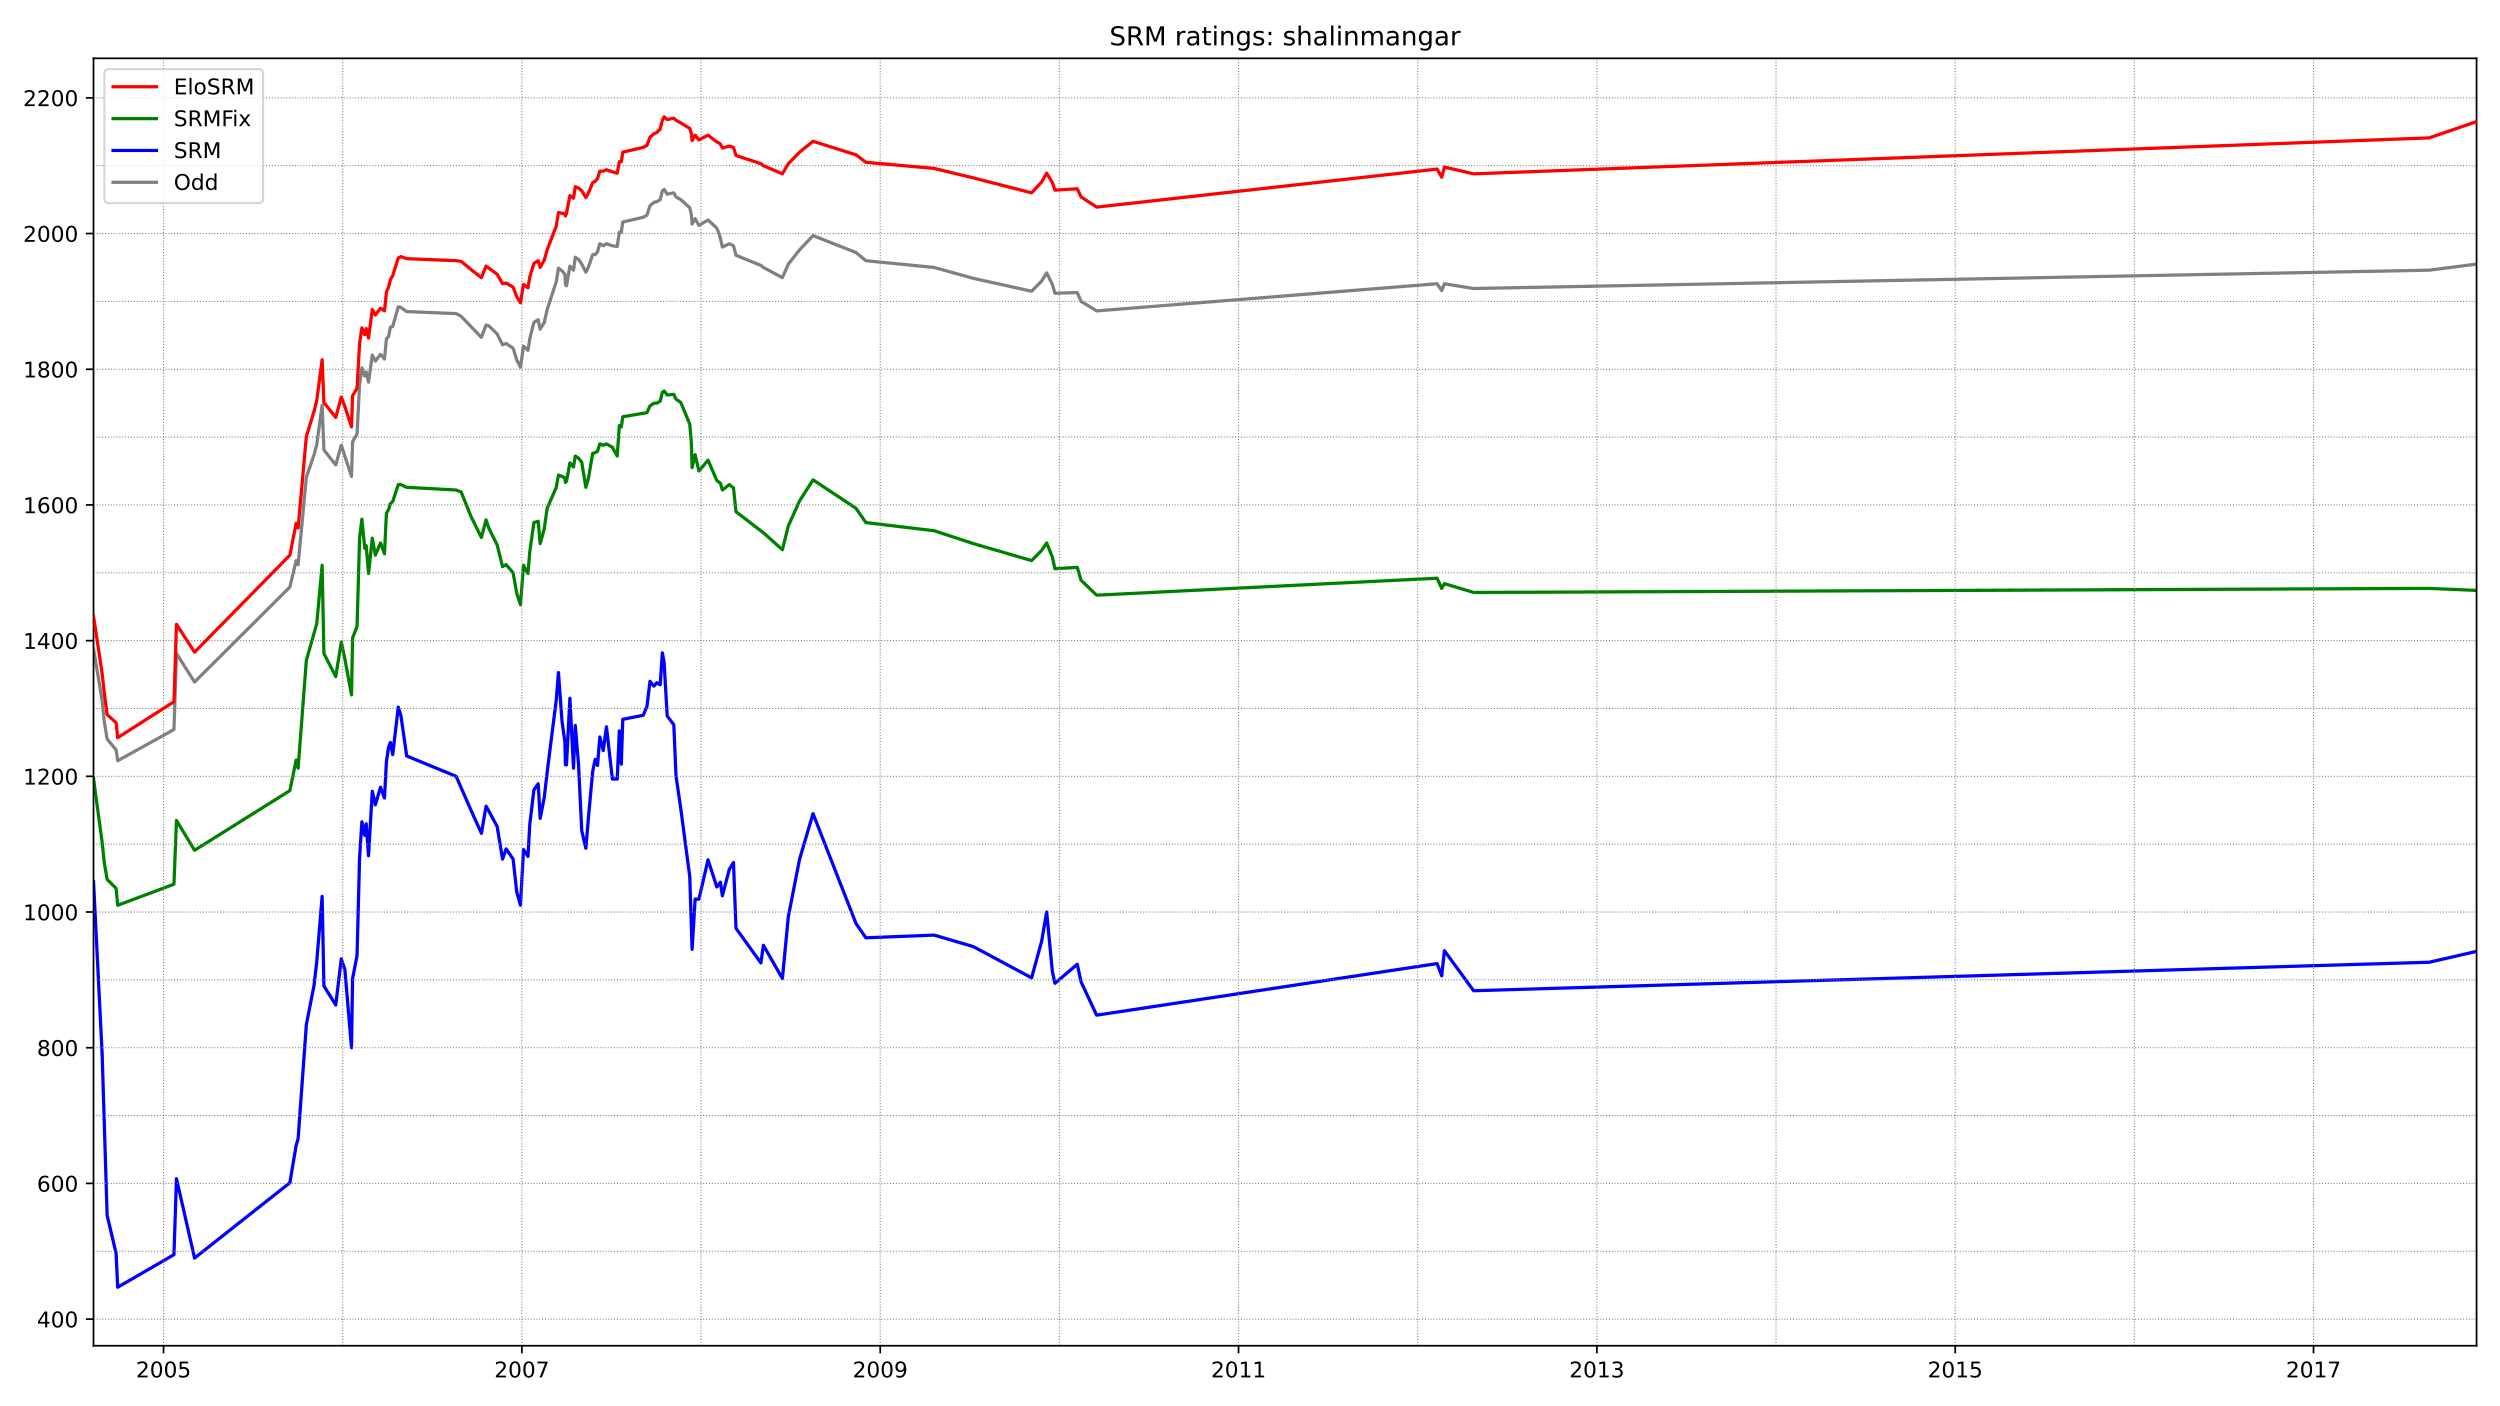 <?xml version="1.0" encoding="utf-8" standalone="no"?>
<!DOCTYPE svg PUBLIC "-//W3C//DTD SVG 1.1//EN"
  "http://www.w3.org/Graphics/SVG/1.1/DTD/svg11.dtd">
<!-- Created with matplotlib (https://matplotlib.org/) -->
<svg height="648pt" version="1.1" viewBox="0 0 1152 648" width="1152pt" xmlns="http://www.w3.org/2000/svg" xmlns:xlink="http://www.w3.org/1999/xlink">
 <defs>
  <style type="text/css">*{stroke-linecap:butt;stroke-linejoin:round;}</style>
 </defs>
 <g id="figure_1">
  <g id="patch_1">
   <path d="M 0 648 
L 1152 648 
L 1152 0 
L 0 0 
z
" style="fill:#ffffff;"/>
  </g>
  <g id="axes_1">
   <g id="patch_2">
    <path d="M 43.09 620.12 
L 1141.2 620.12 
L 1141.2 26.88 
L 43.09 26.88 
z
" style="fill:#ffffff;"/>
   </g>
   <g id="line2d_1">
    <path clip-path="url(#p816561d442)" d="M 43.09 298.958 
L 47.053 322.718 
L 48.044 332.41 
L 49.364 340.539 
L 53.492 345.541 
L 54.235 350.544 
L 80.159 336.162 
L 81.315 301.146 
L 89.653 314.277 
L 133.574 270.507 
L 136.464 258.314 
L 137.372 260.19 
L 141.169 219.859 
L 144.719 209.542 
L 145.958 204.852 
L 148.435 186.719 
L 149.26 207.353 
L 154.709 214.231 
L 157.268 205.165 
L 161.974 219.546 
L 162.47 203.601 
L 164.533 199.85 
L 165.689 177.339 
L 166.763 169.523 
L 168.083 173.275 
L 168.744 171.399 
L 169.817 176.089 
L 171.551 163.583 
L 172.954 166.397 
L 175.349 163.27 
L 177.165 165.459 
L 178.073 156.08 
L 179.064 155.142 
L 179.889 150.765 
L 180.963 150.452 
L 183.522 141.385 
L 184.76 141.698 
L 187.402 143.574 
L 210.188 144.512 
L 212.5 145.762 
L 221.829 155.454 
L 223.976 149.827 
L 225.214 150.139 
L 229.094 153.891 
L 231.571 158.893 
L 233.222 158.268 
L 236.442 160.457 
L 238.093 165.772 
L 239.827 169.211 
L 241.23 159.519 
L 243.294 161.395 
L 244.12 156.08 
L 246.019 148.576 
L 248 147.326 
L 248.908 151.703 
L 250.807 148.576 
L 252.128 142.636 
L 256.338 129.818 
L 257.329 123.565 
L 258.98 124.815 
L 260.301 126.379 
L 260.549 131.068 
L 261.044 131.694 
L 262.613 122.627 
L 264.264 124.503 
L 265.09 118.563 
L 266.576 119.5 
L 268.062 121.689 
L 269.961 125.441 
L 271.199 122.94 
L 273.098 117.312 
L 274.254 117.312 
L 275.327 116.061 
L 276.4 112.31 
L 277.969 113.248 
L 279.455 112.31 
L 282.179 113.248 
L 284.408 113.56 
L 285.399 106.995 
L 286.307 106.995 
L 286.968 102.305 
L 296.379 100.117 
L 298.113 99.179 
L 299.517 94.802 
L 301.333 93.238 
L 302.654 92.926 
L 304.222 91.988 
L 305.213 87.924 
L 306.039 87.298 
L 307.442 89.487 
L 310.497 88.861 
L 311.488 90.737 
L 313.717 91.988 
L 317.845 95.74 
L 318.588 98.866 
L 318.918 103.243 
L 320.321 100.742 
L 322.055 103.868 
L 326.265 101.367 
L 330.311 105.119 
L 331.054 106.995 
L 331.962 109.809 
L 332.87 113.873 
L 336.09 112.31 
L 337.989 113.248 
L 339.145 117.625 
L 350.62 122.314 
L 351.776 123.252 
L 360.527 127.942 
L 363.252 121.689 
L 368.453 115.123 
L 374.645 108.558 
L 394.459 116.374 
L 398.999 120.126 
L 430.454 123.252 
L 448.535 128.254 
L 475.366 134.195 
L 479.989 129.505 
L 482.301 125.753 
L 484.943 131.068 
L 486.099 135.133 
L 496.418 134.82 
L 498.152 138.884 
L 505.335 143.261 
L 662.196 130.756 
L 664.342 133.882 
L 665.581 130.756 
L 679.038 132.944 
L 1119.405 124.503 
L 1141.2 121.689 
L 1141.2 121.689 
" style="fill:none;stroke:#808080;stroke-linecap:square;stroke-width:1.5;"/>
   </g>
   <g id="line2d_2">
    <path clip-path="url(#p816561d442)" d="M 43.09 406.194 
L 47.053 485.293 
L 49.364 560.014 
L 53.492 577.522 
L 54.235 593.155 
L 80.159 578.148 
L 81.315 543.132 
L 89.653 579.711 
L 133.574 545.008 
L 136.464 527.812 
L 137.372 524.686 
L 141.169 472.162 
L 144.719 454.028 
L 145.958 443.086 
L 148.435 413.072 
L 149.26 454.341 
L 154.709 463.095 
L 157.268 441.835 
L 158.92 446.838 
L 161.974 482.792 
L 162.47 450.902 
L 164.533 440.272 
L 165.689 395.252 
L 166.763 378.681 
L 168.083 384.934 
L 168.744 379.619 
L 169.817 394.314 
L 171.551 364.613 
L 172.954 370.865 
L 175.349 362.737 
L 177.165 367.739 
L 178.073 350.856 
L 179.064 344.291 
L 179.889 342.102 
L 180.963 347.73 
L 183.522 325.845 
L 184.76 329.909 
L 187.402 348.355 
L 210.188 357.734 
L 217.041 373.367 
L 221.829 383.996 
L 223.976 371.491 
L 225.214 373.679 
L 229.094 380.87 
L 231.571 395.877 
L 233.222 391.187 
L 236.442 395.877 
L 238.093 410.884 
L 239.827 417.137 
L 241.23 391.5 
L 243.294 394.626 
L 244.12 379.932 
L 246.019 363.987 
L 248 361.173 
L 248.908 377.118 
L 250.807 367.426 
L 252.128 355.859 
L 256.338 322.406 
L 257.329 309.9 
L 258.98 332.41 
L 260.301 341.79 
L 260.549 352.419 
L 261.044 352.419 
L 262.613 321.78 
L 264.264 353.983 
L 265.09 334.286 
L 266.576 352.107 
L 268.062 382.746 
L 269.961 390.875 
L 271.199 376.18 
L 273.098 355.546 
L 274.254 349.918 
L 275.327 352.732 
L 276.4 339.601 
L 277.969 345.854 
L 279.455 334.911 
L 282.179 358.985 
L 284.408 358.985 
L 285.399 336.787 
L 286.307 352.107 
L 286.968 331.472 
L 296.379 329.597 
L 298.113 325.532 
L 299.517 313.964 
L 301.333 316.153 
L 302.654 314.59 
L 304.222 315.528 
L 305.213 300.833 
L 306.039 305.523 
L 307.442 329.909 
L 310.497 333.974 
L 311.488 357.422 
L 313.717 372.741 
L 317.845 404.006 
L 318.918 437.458 
L 320.321 414.323 
L 322.055 414.323 
L 326.265 396.189 
L 330.311 408.695 
L 331.962 406.507 
L 332.87 412.76 
L 336.09 400.566 
L 337.989 397.44 
L 339.145 427.766 
L 350.62 443.711 
L 351.776 435.582 
L 360.527 450.902 
L 363.252 422.451 
L 368.453 395.877 
L 374.645 374.93 
L 394.459 425.578 
L 398.999 432.143 
L 430.454 430.893 
L 448.535 436.208 
L 475.366 450.589 
L 479.989 433.707 
L 482.301 420.263 
L 484.943 447.776 
L 486.099 453.091 
L 496.418 444.337 
L 498.152 452.465 
L 505.335 467.785 
L 662.196 444.024 
L 664.342 449.651 
L 665.581 438.084 
L 679.038 456.53 
L 1119.405 443.399 
L 1141.2 438.396 
L 1141.2 438.396 
" style="fill:none;stroke:#0000ff;stroke-linecap:square;stroke-width:1.5;"/>
   </g>
   <g id="matplotlib.axis_1">
    <g id="xtick_1">
     <g id="line2d_3">
      <defs>
       <path d="M 0 0 
L 0 3.5 
" id="mb31c3f6f13" style="stroke:#000000;stroke-width:0.8;"/>
      </defs>
      <g>
       <use style="stroke:#000000;stroke-width:0.8;" x="75.37" xlink:href="#mb31c3f6f13" y="620.12"/>
      </g>
     </g>
     <g id="text_1">
      <!-- 2005 -->
      <g transform="translate(62.645 634.718)scale(0.1 -0.1)">
       <defs>
        <path d="M 19.188 8.297 
L 53.609 8.297 
L 53.609 0 
L 7.328 0 
L 7.328 8.297 
Q 12.938 14.109 22.625 23.891 
Q 32.328 33.688 34.812 36.531 
Q 39.547 41.844 41.422 45.531 
Q 43.312 49.219 43.312 52.781 
Q 43.312 58.594 39.234 62.25 
Q 35.156 65.922 28.609 65.922 
Q 23.969 65.922 18.812 64.312 
Q 13.672 62.703 7.812 59.422 
L 7.812 69.391 
Q 13.766 71.781 18.938 73 
Q 24.125 74.219 28.422 74.219 
Q 39.75 74.219 46.484 68.547 
Q 53.219 62.891 53.219 53.422 
Q 53.219 48.922 51.531 44.891 
Q 49.859 40.875 45.406 35.406 
Q 44.188 33.984 37.641 27.219 
Q 31.109 20.453 19.188 8.297 
z
" id="DejaVuSans-50"/>
        <path d="M 31.781 66.406 
Q 24.172 66.406 20.328 58.906 
Q 16.5 51.422 16.5 36.375 
Q 16.5 21.391 20.328 13.891 
Q 24.172 6.391 31.781 6.391 
Q 39.453 6.391 43.281 13.891 
Q 47.125 21.391 47.125 36.375 
Q 47.125 51.422 43.281 58.906 
Q 39.453 66.406 31.781 66.406 
z
M 31.781 74.219 
Q 44.047 74.219 50.516 64.516 
Q 56.984 54.828 56.984 36.375 
Q 56.984 17.969 50.516 8.266 
Q 44.047 -1.422 31.781 -1.422 
Q 19.531 -1.422 13.062 8.266 
Q 6.594 17.969 6.594 36.375 
Q 6.594 54.828 13.062 64.516 
Q 19.531 74.219 31.781 74.219 
z
" id="DejaVuSans-48"/>
        <path d="M 10.797 72.906 
L 49.516 72.906 
L 49.516 64.594 
L 19.828 64.594 
L 19.828 46.734 
Q 21.969 47.469 24.109 47.828 
Q 26.266 48.188 28.422 48.188 
Q 40.625 48.188 47.75 41.5 
Q 54.891 34.812 54.891 23.391 
Q 54.891 11.625 47.562 5.094 
Q 40.234 -1.422 26.906 -1.422 
Q 22.312 -1.422 17.547 -0.641 
Q 12.797 0.141 7.719 1.703 
L 7.719 11.625 
Q 12.109 9.234 16.797 8.062 
Q 21.484 6.891 26.703 6.891 
Q 35.156 6.891 40.078 11.328 
Q 45.016 15.766 45.016 23.391 
Q 45.016 31 40.078 35.438 
Q 35.156 39.891 26.703 39.891 
Q 22.75 39.891 18.812 39.016 
Q 14.891 38.141 10.797 36.281 
z
" id="DejaVuSans-53"/>
       </defs>
       <use xlink:href="#DejaVuSans-50"/>
       <use x="63.623" xlink:href="#DejaVuSans-48"/>
       <use x="127.246" xlink:href="#DejaVuSans-48"/>
       <use x="190.869" xlink:href="#DejaVuSans-53"/>
      </g>
     </g>
    </g>
    <g id="xtick_2">
     <g id="line2d_4">
      <g>
       <use style="stroke:#000000;stroke-width:0.8;" x="240.487" xlink:href="#mb31c3f6f13" y="620.12"/>
      </g>
     </g>
     <g id="text_2">
      <!-- 2007 -->
      <g transform="translate(227.762 634.718)scale(0.1 -0.1)">
       <defs>
        <path d="M 8.203 72.906 
L 55.078 72.906 
L 55.078 68.703 
L 28.609 0 
L 18.312 0 
L 43.219 64.594 
L 8.203 64.594 
z
" id="DejaVuSans-55"/>
       </defs>
       <use xlink:href="#DejaVuSans-50"/>
       <use x="63.623" xlink:href="#DejaVuSans-48"/>
       <use x="127.246" xlink:href="#DejaVuSans-48"/>
       <use x="190.869" xlink:href="#DejaVuSans-55"/>
      </g>
     </g>
    </g>
    <g id="xtick_3">
     <g id="line2d_5">
      <g>
       <use style="stroke:#000000;stroke-width:0.8;" x="405.604" xlink:href="#mb31c3f6f13" y="620.12"/>
      </g>
     </g>
     <g id="text_3">
      <!-- 2009 -->
      <g transform="translate(392.879 634.718)scale(0.1 -0.1)">
       <defs>
        <path d="M 10.984 1.516 
L 10.984 10.5 
Q 14.703 8.734 18.5 7.812 
Q 22.312 6.891 25.984 6.891 
Q 35.75 6.891 40.891 13.453 
Q 46.047 20.016 46.781 33.406 
Q 43.953 29.203 39.594 26.953 
Q 35.25 24.703 29.984 24.703 
Q 19.047 24.703 12.672 31.312 
Q 6.297 37.938 6.297 49.422 
Q 6.297 60.641 12.938 67.422 
Q 19.578 74.219 30.609 74.219 
Q 43.266 74.219 49.922 64.516 
Q 56.594 54.828 56.594 36.375 
Q 56.594 19.141 48.406 8.859 
Q 40.234 -1.422 26.422 -1.422 
Q 22.703 -1.422 18.891 -0.688 
Q 15.094 0.047 10.984 1.516 
z
M 30.609 32.422 
Q 37.25 32.422 41.125 36.953 
Q 45.016 41.5 45.016 49.422 
Q 45.016 57.281 41.125 61.844 
Q 37.25 66.406 30.609 66.406 
Q 23.969 66.406 20.094 61.844 
Q 16.219 57.281 16.219 49.422 
Q 16.219 41.5 20.094 36.953 
Q 23.969 32.422 30.609 32.422 
z
" id="DejaVuSans-57"/>
       </defs>
       <use xlink:href="#DejaVuSans-50"/>
       <use x="63.623" xlink:href="#DejaVuSans-48"/>
       <use x="127.246" xlink:href="#DejaVuSans-48"/>
       <use x="190.869" xlink:href="#DejaVuSans-57"/>
      </g>
     </g>
    </g>
    <g id="xtick_4">
     <g id="line2d_6">
      <g>
       <use style="stroke:#000000;stroke-width:0.8;" x="570.721" xlink:href="#mb31c3f6f13" y="620.12"/>
      </g>
     </g>
     <g id="text_4">
      <!-- 2011 -->
      <g transform="translate(557.996 634.718)scale(0.1 -0.1)">
       <defs>
        <path d="M 12.406 8.297 
L 28.516 8.297 
L 28.516 63.922 
L 10.984 60.406 
L 10.984 69.391 
L 28.422 72.906 
L 38.281 72.906 
L 38.281 8.297 
L 54.391 8.297 
L 54.391 0 
L 12.406 0 
z
" id="DejaVuSans-49"/>
       </defs>
       <use xlink:href="#DejaVuSans-50"/>
       <use x="63.623" xlink:href="#DejaVuSans-48"/>
       <use x="127.246" xlink:href="#DejaVuSans-49"/>
       <use x="190.869" xlink:href="#DejaVuSans-49"/>
      </g>
     </g>
    </g>
    <g id="xtick_5">
     <g id="line2d_7">
      <g>
       <use style="stroke:#000000;stroke-width:0.8;" x="735.838" xlink:href="#mb31c3f6f13" y="620.12"/>
      </g>
     </g>
     <g id="text_5">
      <!-- 2013 -->
      <g transform="translate(723.113 634.718)scale(0.1 -0.1)">
       <defs>
        <path d="M 40.578 39.312 
Q 47.656 37.797 51.625 33 
Q 55.609 28.219 55.609 21.188 
Q 55.609 10.406 48.188 4.484 
Q 40.766 -1.422 27.094 -1.422 
Q 22.516 -1.422 17.656 -0.516 
Q 12.797 0.391 7.625 2.203 
L 7.625 11.719 
Q 11.719 9.328 16.594 8.109 
Q 21.484 6.891 26.812 6.891 
Q 36.078 6.891 40.938 10.547 
Q 45.797 14.203 45.797 21.188 
Q 45.797 27.641 41.281 31.266 
Q 36.766 34.906 28.719 34.906 
L 20.219 34.906 
L 20.219 43.016 
L 29.109 43.016 
Q 36.375 43.016 40.234 45.922 
Q 44.094 48.828 44.094 54.297 
Q 44.094 59.906 40.109 62.906 
Q 36.141 65.922 28.719 65.922 
Q 24.656 65.922 20.016 65.031 
Q 15.375 64.156 9.812 62.312 
L 9.812 71.094 
Q 15.438 72.656 20.344 73.438 
Q 25.25 74.219 29.594 74.219 
Q 40.828 74.219 47.359 69.109 
Q 53.906 64.016 53.906 55.328 
Q 53.906 49.266 50.438 45.094 
Q 46.969 40.922 40.578 39.312 
z
" id="DejaVuSans-51"/>
       </defs>
       <use xlink:href="#DejaVuSans-50"/>
       <use x="63.623" xlink:href="#DejaVuSans-48"/>
       <use x="127.246" xlink:href="#DejaVuSans-49"/>
       <use x="190.869" xlink:href="#DejaVuSans-51"/>
      </g>
     </g>
    </g>
    <g id="xtick_6">
     <g id="line2d_8">
      <g>
       <use style="stroke:#000000;stroke-width:0.8;" x="900.955" xlink:href="#mb31c3f6f13" y="620.12"/>
      </g>
     </g>
     <g id="text_6">
      <!-- 2015 -->
      <g transform="translate(888.23 634.718)scale(0.1 -0.1)">
       <use xlink:href="#DejaVuSans-50"/>
       <use x="63.623" xlink:href="#DejaVuSans-48"/>
       <use x="127.246" xlink:href="#DejaVuSans-49"/>
       <use x="190.869" xlink:href="#DejaVuSans-53"/>
      </g>
     </g>
    </g>
    <g id="xtick_7">
     <g id="line2d_9">
      <g>
       <use style="stroke:#000000;stroke-width:0.8;" x="1066.072" xlink:href="#mb31c3f6f13" y="620.12"/>
      </g>
     </g>
     <g id="text_7">
      <!-- 2017 -->
      <g transform="translate(1053.347 634.718)scale(0.1 -0.1)">
       <use xlink:href="#DejaVuSans-50"/>
       <use x="63.623" xlink:href="#DejaVuSans-48"/>
       <use x="127.246" xlink:href="#DejaVuSans-49"/>
       <use x="190.869" xlink:href="#DejaVuSans-55"/>
      </g>
     </g>
    </g>
   </g>
   <g id="matplotlib.axis_2">
    <g id="ytick_1">
     <g id="line2d_10">
      <defs>
       <path d="M 0 0 
L -3.5 0 
" id="m7a8befb1a1" style="stroke:#000000;stroke-width:0.8;"/>
      </defs>
      <g>
       <use style="stroke:#000000;stroke-width:0.8;" x="43.09" xlink:href="#m7a8befb1a1" y="607.849"/>
      </g>
     </g>
     <g id="text_8">
      <!-- 400 -->
      <g transform="translate(17.003 611.648)scale(0.1 -0.1)">
       <defs>
        <path d="M 37.797 64.312 
L 12.891 25.391 
L 37.797 25.391 
z
M 35.203 72.906 
L 47.609 72.906 
L 47.609 25.391 
L 58.016 25.391 
L 58.016 17.188 
L 47.609 17.188 
L 47.609 0 
L 37.797 0 
L 37.797 17.188 
L 4.891 17.188 
L 4.891 26.703 
z
" id="DejaVuSans-52"/>
       </defs>
       <use xlink:href="#DejaVuSans-52"/>
       <use x="63.623" xlink:href="#DejaVuSans-48"/>
       <use x="127.246" xlink:href="#DejaVuSans-48"/>
      </g>
     </g>
    </g>
    <g id="ytick_2">
     <g id="line2d_11">
      <g>
       <use style="stroke:#000000;stroke-width:0.8;" x="43.09" xlink:href="#m7a8befb1a1" y="545.32"/>
      </g>
     </g>
     <g id="text_9">
      <!-- 600 -->
      <g transform="translate(17.003 549.119)scale(0.1 -0.1)">
       <defs>
        <path d="M 33.016 40.375 
Q 26.375 40.375 22.484 35.828 
Q 18.609 31.297 18.609 23.391 
Q 18.609 15.531 22.484 10.953 
Q 26.375 6.391 33.016 6.391 
Q 39.656 6.391 43.531 10.953 
Q 47.406 15.531 47.406 23.391 
Q 47.406 31.297 43.531 35.828 
Q 39.656 40.375 33.016 40.375 
z
M 52.594 71.297 
L 52.594 62.312 
Q 48.875 64.062 45.094 64.984 
Q 41.312 65.922 37.594 65.922 
Q 27.828 65.922 22.672 59.328 
Q 17.531 52.734 16.797 39.406 
Q 19.672 43.656 24.016 45.922 
Q 28.375 48.188 33.594 48.188 
Q 44.578 48.188 50.953 41.516 
Q 57.328 34.859 57.328 23.391 
Q 57.328 12.156 50.688 5.359 
Q 44.047 -1.422 33.016 -1.422 
Q 20.359 -1.422 13.672 8.266 
Q 6.984 17.969 6.984 36.375 
Q 6.984 53.656 15.188 63.938 
Q 23.391 74.219 37.203 74.219 
Q 40.922 74.219 44.703 73.484 
Q 48.484 72.75 52.594 71.297 
z
" id="DejaVuSans-54"/>
       </defs>
       <use xlink:href="#DejaVuSans-54"/>
       <use x="63.623" xlink:href="#DejaVuSans-48"/>
       <use x="127.246" xlink:href="#DejaVuSans-48"/>
      </g>
     </g>
    </g>
    <g id="ytick_3">
     <g id="line2d_12">
      <g>
       <use style="stroke:#000000;stroke-width:0.8;" x="43.09" xlink:href="#m7a8befb1a1" y="482.792"/>
      </g>
     </g>
     <g id="text_10">
      <!-- 800 -->
      <g transform="translate(17.003 486.591)scale(0.1 -0.1)">
       <defs>
        <path d="M 31.781 34.625 
Q 24.75 34.625 20.719 30.859 
Q 16.703 27.094 16.703 20.516 
Q 16.703 13.922 20.719 10.156 
Q 24.75 6.391 31.781 6.391 
Q 38.812 6.391 42.859 10.172 
Q 46.922 13.969 46.922 20.516 
Q 46.922 27.094 42.891 30.859 
Q 38.875 34.625 31.781 34.625 
z
M 21.922 38.812 
Q 15.578 40.375 12.031 44.719 
Q 8.5 49.078 8.5 55.328 
Q 8.5 64.062 14.719 69.141 
Q 20.953 74.219 31.781 74.219 
Q 42.672 74.219 48.875 69.141 
Q 55.078 64.062 55.078 55.328 
Q 55.078 49.078 51.531 44.719 
Q 48 40.375 41.703 38.812 
Q 48.828 37.156 52.797 32.312 
Q 56.781 27.484 56.781 20.516 
Q 56.781 9.906 50.312 4.234 
Q 43.844 -1.422 31.781 -1.422 
Q 19.734 -1.422 13.25 4.234 
Q 6.781 9.906 6.781 20.516 
Q 6.781 27.484 10.781 32.312 
Q 14.797 37.156 21.922 38.812 
z
M 18.312 54.391 
Q 18.312 48.734 21.844 45.562 
Q 25.391 42.391 31.781 42.391 
Q 38.141 42.391 41.719 45.562 
Q 45.312 48.734 45.312 54.391 
Q 45.312 60.062 41.719 63.234 
Q 38.141 66.406 31.781 66.406 
Q 25.391 66.406 21.844 63.234 
Q 18.312 60.062 18.312 54.391 
z
" id="DejaVuSans-56"/>
       </defs>
       <use xlink:href="#DejaVuSans-56"/>
       <use x="63.623" xlink:href="#DejaVuSans-48"/>
       <use x="127.246" xlink:href="#DejaVuSans-48"/>
      </g>
     </g>
    </g>
    <g id="ytick_4">
     <g id="line2d_13">
      <g>
       <use style="stroke:#000000;stroke-width:0.8;" x="43.09" xlink:href="#m7a8befb1a1" y="420.263"/>
      </g>
     </g>
     <g id="text_11">
      <!-- 1000 -->
      <g transform="translate(10.64 424.062)scale(0.1 -0.1)">
       <use xlink:href="#DejaVuSans-49"/>
       <use x="63.623" xlink:href="#DejaVuSans-48"/>
       <use x="127.246" xlink:href="#DejaVuSans-48"/>
       <use x="190.869" xlink:href="#DejaVuSans-48"/>
      </g>
     </g>
    </g>
    <g id="ytick_5">
     <g id="line2d_14">
      <g>
       <use style="stroke:#000000;stroke-width:0.8;" x="43.09" xlink:href="#m7a8befb1a1" y="357.734"/>
      </g>
     </g>
     <g id="text_12">
      <!-- 1200 -->
      <g transform="translate(10.64 361.534)scale(0.1 -0.1)">
       <use xlink:href="#DejaVuSans-49"/>
       <use x="63.623" xlink:href="#DejaVuSans-50"/>
       <use x="127.246" xlink:href="#DejaVuSans-48"/>
       <use x="190.869" xlink:href="#DejaVuSans-48"/>
      </g>
     </g>
    </g>
    <g id="ytick_6">
     <g id="line2d_15">
      <g>
       <use style="stroke:#000000;stroke-width:0.8;" x="43.09" xlink:href="#m7a8befb1a1" y="295.206"/>
      </g>
     </g>
     <g id="text_13">
      <!-- 1400 -->
      <g transform="translate(10.64 299.005)scale(0.1 -0.1)">
       <use xlink:href="#DejaVuSans-49"/>
       <use x="63.623" xlink:href="#DejaVuSans-52"/>
       <use x="127.246" xlink:href="#DejaVuSans-48"/>
       <use x="190.869" xlink:href="#DejaVuSans-48"/>
      </g>
     </g>
    </g>
    <g id="ytick_7">
     <g id="line2d_16">
      <g>
       <use style="stroke:#000000;stroke-width:0.8;" x="43.09" xlink:href="#m7a8befb1a1" y="232.677"/>
      </g>
     </g>
     <g id="text_14">
      <!-- 1600 -->
      <g transform="translate(10.64 236.476)scale(0.1 -0.1)">
       <use xlink:href="#DejaVuSans-49"/>
       <use x="63.623" xlink:href="#DejaVuSans-54"/>
       <use x="127.246" xlink:href="#DejaVuSans-48"/>
       <use x="190.869" xlink:href="#DejaVuSans-48"/>
      </g>
     </g>
    </g>
    <g id="ytick_8">
     <g id="line2d_17">
      <g>
       <use style="stroke:#000000;stroke-width:0.8;" x="43.09" xlink:href="#m7a8befb1a1" y="170.149"/>
      </g>
     </g>
     <g id="text_15">
      <!-- 1800 -->
      <g transform="translate(10.64 173.948)scale(0.1 -0.1)">
       <use xlink:href="#DejaVuSans-49"/>
       <use x="63.623" xlink:href="#DejaVuSans-56"/>
       <use x="127.246" xlink:href="#DejaVuSans-48"/>
       <use x="190.869" xlink:href="#DejaVuSans-48"/>
      </g>
     </g>
    </g>
    <g id="ytick_9">
     <g id="line2d_18">
      <g>
       <use style="stroke:#000000;stroke-width:0.8;" x="43.09" xlink:href="#m7a8befb1a1" y="107.62"/>
      </g>
     </g>
     <g id="text_16">
      <!-- 2000 -->
      <g transform="translate(10.64 111.419)scale(0.1 -0.1)">
       <use xlink:href="#DejaVuSans-50"/>
       <use x="63.623" xlink:href="#DejaVuSans-48"/>
       <use x="127.246" xlink:href="#DejaVuSans-48"/>
       <use x="190.869" xlink:href="#DejaVuSans-48"/>
      </g>
     </g>
    </g>
    <g id="ytick_10">
     <g id="line2d_19">
      <g>
       <use style="stroke:#000000;stroke-width:0.8;" x="43.09" xlink:href="#m7a8befb1a1" y="45.091"/>
      </g>
     </g>
     <g id="text_17">
      <!-- 2200 -->
      <g transform="translate(10.64 48.891)scale(0.1 -0.1)">
       <use xlink:href="#DejaVuSans-50"/>
       <use x="63.623" xlink:href="#DejaVuSans-50"/>
       <use x="127.246" xlink:href="#DejaVuSans-48"/>
       <use x="190.869" xlink:href="#DejaVuSans-48"/>
      </g>
     </g>
    </g>
   </g>
   <g id="line2d_20">
    <path clip-path="url(#p816561d442)" d="M 43.09 358.672 
L 47.053 388.061 
L 48.044 397.44 
L 49.364 405.256 
L 53.492 409.32 
L 54.235 417.137 
L 80.159 407.445 
L 81.315 378.056 
L 89.653 391.812 
L 133.574 364.3 
L 136.464 350.231 
L 137.372 353.983 
L 141.169 304.272 
L 145.958 287.39 
L 148.435 260.502 
L 149.26 301.146 
L 154.709 311.776 
L 157.268 295.831 
L 158.92 303.647 
L 161.974 320.217 
L 162.47 293.955 
L 164.533 288.64 
L 165.689 247.997 
L 166.763 239.243 
L 168.083 252.686 
L 168.744 251.436 
L 169.817 264.254 
L 171.551 247.997 
L 172.954 255.813 
L 175.349 250.185 
L 177.165 255.188 
L 178.073 236.429 
L 179.064 234.866 
L 179.889 232.052 
L 180.963 231.114 
L 183.522 223.298 
L 184.76 223.298 
L 187.402 224.549 
L 210.188 225.799 
L 212.5 226.737 
L 217.041 237.992 
L 221.829 247.684 
L 223.976 239.555 
L 225.214 243.307 
L 229.094 251.123 
L 231.571 261.128 
L 233.222 260.19 
L 236.442 263.942 
L 238.093 273.321 
L 239.827 278.636 
L 241.23 260.502 
L 243.294 264.254 
L 244.12 254.25 
L 246.019 240.806 
L 248 240.181 
L 248.908 250.498 
L 250.807 243.62 
L 252.128 234.24 
L 256.338 224.549 
L 257.329 218.921 
L 258.98 219.546 
L 260.301 220.172 
L 260.549 222.36 
L 261.044 221.735 
L 262.613 213.293 
L 264.264 215.169 
L 265.09 210.167 
L 266.576 211.105 
L 268.062 212.981 
L 269.961 224.549 
L 271.199 220.172 
L 273.098 208.916 
L 274.254 208.604 
L 275.327 207.978 
L 276.4 204.539 
L 277.969 205.165 
L 279.455 204.539 
L 282.179 206.103 
L 284.408 210.167 
L 285.399 196.098 
L 286.307 196.723 
L 286.968 192.034 
L 298.113 190.158 
L 299.517 187.031 
L 301.333 185.781 
L 302.654 185.781 
L 304.222 184.843 
L 305.213 180.778 
L 306.039 180.153 
L 307.442 182.029 
L 310.497 181.716 
L 311.488 183.905 
L 313.717 185.468 
L 317.845 195.473 
L 318.588 204.227 
L 318.918 215.482 
L 320.321 209.542 
L 322.055 217.045 
L 326.265 212.043 
L 330.311 221.422 
L 331.962 222.673 
L 332.87 225.799 
L 336.09 223.298 
L 337.989 224.861 
L 339.145 235.804 
L 351.776 245.496 
L 360.527 253.312 
L 363.252 242.369 
L 368.453 230.801 
L 374.645 221.109 
L 394.459 234.24 
L 398.999 240.806 
L 430.454 244.558 
L 448.535 250.498 
L 475.366 258.314 
L 479.989 253.624 
L 482.301 250.185 
L 484.943 256.751 
L 486.099 262.066 
L 496.418 261.44 
L 498.152 267.381 
L 505.335 274.259 
L 662.196 266.443 
L 664.342 271.132 
L 665.581 268.944 
L 679.038 273.008 
L 1119.405 271.132 
L 1141.2 272.07 
L 1141.2 272.07 
" style="fill:none;stroke:#008000;stroke-linecap:square;stroke-width:1.5;"/>
   </g>
   <g id="line2d_21">
    <path clip-path="url(#p816561d442)" d="M 43.09 607.849 
L 1141.2 607.849 
" style="fill:none;stroke:#808080;stroke-dasharray:0.5,0.825;stroke-dashoffset:0;stroke-width:0.5;"/>
   </g>
   <g id="line2d_22">
    <path clip-path="url(#p816561d442)" d="M 43.09 576.584 
L 1141.2 576.584 
" style="fill:none;stroke:#808080;stroke-dasharray:0.5,0.825;stroke-dashoffset:0;stroke-width:0.5;"/>
   </g>
   <g id="line2d_23">
    <path clip-path="url(#p816561d442)" d="M 43.09 545.32 
L 1141.2 545.32 
" style="fill:none;stroke:#808080;stroke-dasharray:0.5,0.825;stroke-dashoffset:0;stroke-width:0.5;"/>
   </g>
   <g id="line2d_24">
    <path clip-path="url(#p816561d442)" d="M 43.09 514.056 
L 1141.2 514.056 
" style="fill:none;stroke:#808080;stroke-dasharray:0.5,0.825;stroke-dashoffset:0;stroke-width:0.5;"/>
   </g>
   <g id="line2d_25">
    <path clip-path="url(#p816561d442)" d="M 43.09 482.792 
L 1141.2 482.792 
" style="fill:none;stroke:#808080;stroke-dasharray:0.5,0.825;stroke-dashoffset:0;stroke-width:0.5;"/>
   </g>
   <g id="line2d_26">
    <path clip-path="url(#p816561d442)" d="M 43.09 451.527 
L 1141.2 451.527 
" style="fill:none;stroke:#808080;stroke-dasharray:0.5,0.825;stroke-dashoffset:0;stroke-width:0.5;"/>
   </g>
   <g id="line2d_27">
    <path clip-path="url(#p816561d442)" d="M 43.09 420.263 
L 1141.2 420.263 
" style="fill:none;stroke:#808080;stroke-dasharray:0.5,0.825;stroke-dashoffset:0;stroke-width:0.5;"/>
   </g>
   <g id="line2d_28">
    <path clip-path="url(#p816561d442)" d="M 43.09 388.999 
L 1141.2 388.999 
" style="fill:none;stroke:#808080;stroke-dasharray:0.5,0.825;stroke-dashoffset:0;stroke-width:0.5;"/>
   </g>
   <g id="line2d_29">
    <path clip-path="url(#p816561d442)" d="M 43.09 357.734 
L 1141.2 357.734 
" style="fill:none;stroke:#808080;stroke-dasharray:0.5,0.825;stroke-dashoffset:0;stroke-width:0.5;"/>
   </g>
   <g id="line2d_30">
    <path clip-path="url(#p816561d442)" d="M 43.09 326.47 
L 1141.2 326.47 
" style="fill:none;stroke:#808080;stroke-dasharray:0.5,0.825;stroke-dashoffset:0;stroke-width:0.5;"/>
   </g>
   <g id="line2d_31">
    <path clip-path="url(#p816561d442)" d="M 43.09 295.206 
L 1141.2 295.206 
" style="fill:none;stroke:#808080;stroke-dasharray:0.5,0.825;stroke-dashoffset:0;stroke-width:0.5;"/>
   </g>
   <g id="line2d_32">
    <path clip-path="url(#p816561d442)" d="M 43.09 263.942 
L 1141.2 263.942 
" style="fill:none;stroke:#808080;stroke-dasharray:0.5,0.825;stroke-dashoffset:0;stroke-width:0.5;"/>
   </g>
   <g id="line2d_33">
    <path clip-path="url(#p816561d442)" d="M 43.09 232.677 
L 1141.2 232.677 
" style="fill:none;stroke:#808080;stroke-dasharray:0.5,0.825;stroke-dashoffset:0;stroke-width:0.5;"/>
   </g>
   <g id="line2d_34">
    <path clip-path="url(#p816561d442)" d="M 43.09 201.413 
L 1141.2 201.413 
" style="fill:none;stroke:#808080;stroke-dasharray:0.5,0.825;stroke-dashoffset:0;stroke-width:0.5;"/>
   </g>
   <g id="line2d_35">
    <path clip-path="url(#p816561d442)" d="M 43.09 170.149 
L 1141.2 170.149 
" style="fill:none;stroke:#808080;stroke-dasharray:0.5,0.825;stroke-dashoffset:0;stroke-width:0.5;"/>
   </g>
   <g id="line2d_36">
    <path clip-path="url(#p816561d442)" d="M 43.09 138.884 
L 1141.2 138.884 
" style="fill:none;stroke:#808080;stroke-dasharray:0.5,0.825;stroke-dashoffset:0;stroke-width:0.5;"/>
   </g>
   <g id="line2d_37">
    <path clip-path="url(#p816561d442)" d="M 43.09 107.62 
L 1141.2 107.62 
" style="fill:none;stroke:#808080;stroke-dasharray:0.5,0.825;stroke-dashoffset:0;stroke-width:0.5;"/>
   </g>
   <g id="line2d_38">
    <path clip-path="url(#p816561d442)" d="M 43.09 76.356 
L 1141.2 76.356 
" style="fill:none;stroke:#808080;stroke-dasharray:0.5,0.825;stroke-dashoffset:0;stroke-width:0.5;"/>
   </g>
   <g id="line2d_39">
    <path clip-path="url(#p816561d442)" d="M 43.09 45.091 
L 1141.2 45.091 
" style="fill:none;stroke:#808080;stroke-dasharray:0.5,0.825;stroke-dashoffset:0;stroke-width:0.5;"/>
   </g>
   <g id="line2d_40">
    <path clip-path="url(#p816561d442)" d="M 75.37 620.12 
L 75.37 26.88 
" style="fill:none;stroke:#808080;stroke-dasharray:0.5,0.825;stroke-dashoffset:0;stroke-width:0.5;"/>
   </g>
   <g id="line2d_41">
    <path clip-path="url(#p816561d442)" d="M 157.929 620.12 
L 157.929 26.88 
" style="fill:none;stroke:#808080;stroke-dasharray:0.5,0.825;stroke-dashoffset:0;stroke-width:0.5;"/>
   </g>
   <g id="line2d_42">
    <path clip-path="url(#p816561d442)" d="M 240.487 620.12 
L 240.487 26.88 
" style="fill:none;stroke:#808080;stroke-dasharray:0.5,0.825;stroke-dashoffset:0;stroke-width:0.5;"/>
   </g>
   <g id="line2d_43">
    <path clip-path="url(#p816561d442)" d="M 323.046 620.12 
L 323.046 26.88 
" style="fill:none;stroke:#808080;stroke-dasharray:0.5,0.825;stroke-dashoffset:0;stroke-width:0.5;"/>
   </g>
   <g id="line2d_44">
    <path clip-path="url(#p816561d442)" d="M 405.604 620.12 
L 405.604 26.88 
" style="fill:none;stroke:#808080;stroke-dasharray:0.5,0.825;stroke-dashoffset:0;stroke-width:0.5;"/>
   </g>
   <g id="line2d_45">
    <path clip-path="url(#p816561d442)" d="M 488.163 620.12 
L 488.163 26.88 
" style="fill:none;stroke:#808080;stroke-dasharray:0.5,0.825;stroke-dashoffset:0;stroke-width:0.5;"/>
   </g>
   <g id="line2d_46">
    <path clip-path="url(#p816561d442)" d="M 570.721 620.12 
L 570.721 26.88 
" style="fill:none;stroke:#808080;stroke-dasharray:0.5,0.825;stroke-dashoffset:0;stroke-width:0.5;"/>
   </g>
   <g id="line2d_47">
    <path clip-path="url(#p816561d442)" d="M 653.28 620.12 
L 653.28 26.88 
" style="fill:none;stroke:#808080;stroke-dasharray:0.5,0.825;stroke-dashoffset:0;stroke-width:0.5;"/>
   </g>
   <g id="line2d_48">
    <path clip-path="url(#p816561d442)" d="M 735.838 620.12 
L 735.838 26.88 
" style="fill:none;stroke:#808080;stroke-dasharray:0.5,0.825;stroke-dashoffset:0;stroke-width:0.5;"/>
   </g>
   <g id="line2d_49">
    <path clip-path="url(#p816561d442)" d="M 818.396 620.12 
L 818.396 26.88 
" style="fill:none;stroke:#808080;stroke-dasharray:0.5,0.825;stroke-dashoffset:0;stroke-width:0.5;"/>
   </g>
   <g id="line2d_50">
    <path clip-path="url(#p816561d442)" d="M 900.955 620.12 
L 900.955 26.88 
" style="fill:none;stroke:#808080;stroke-dasharray:0.5,0.825;stroke-dashoffset:0;stroke-width:0.5;"/>
   </g>
   <g id="line2d_51">
    <path clip-path="url(#p816561d442)" d="M 983.513 620.12 
L 983.513 26.88 
" style="fill:none;stroke:#808080;stroke-dasharray:0.5,0.825;stroke-dashoffset:0;stroke-width:0.5;"/>
   </g>
   <g id="line2d_52">
    <path clip-path="url(#p816561d442)" d="M 1066.072 620.12 
L 1066.072 26.88 
" style="fill:none;stroke:#808080;stroke-dasharray:0.5,0.825;stroke-dashoffset:0;stroke-width:0.5;"/>
   </g>
   <g id="patch_3">
    <path d="M 43.09 620.12 
L 43.09 26.88 
" style="fill:none;stroke:#000000;stroke-linecap:square;stroke-linejoin:miter;stroke-width:0.8;"/>
   </g>
   <g id="patch_4">
    <path d="M 1141.2 620.12 
L 1141.2 26.88 
" style="fill:none;stroke:#000000;stroke-linecap:square;stroke-linejoin:miter;stroke-width:0.8;"/>
   </g>
   <g id="patch_5">
    <path d="M 43.09 620.12 
L 1141.2 620.12 
" style="fill:none;stroke:#000000;stroke-linecap:square;stroke-linejoin:miter;stroke-width:0.8;"/>
   </g>
   <g id="patch_6">
    <path d="M 43.09 26.88 
L 1141.2 26.88 
" style="fill:none;stroke:#000000;stroke-linecap:square;stroke-linejoin:miter;stroke-width:0.8;"/>
   </g>
   <g id="line2d_53">
    <path clip-path="url(#p816561d442)" d="M 43.09 283.951 
L 47.053 310.213 
L 48.044 319.279 
L 49.364 329.284 
L 53.492 333.036 
L 54.235 339.914 
L 80.159 323.344 
L 81.315 287.702 
L 89.653 300.521 
L 133.574 255.813 
L 136.464 241.119 
L 137.372 243.307 
L 141.169 201.1 
L 144.719 189.532 
L 145.958 184.53 
L 148.435 165.772 
L 149.26 185.468 
L 154.709 192.346 
L 157.268 182.967 
L 158.92 187.344 
L 161.974 196.723 
L 162.47 182.342 
L 164.533 178.903 
L 165.689 158.268 
L 166.763 151.077 
L 168.083 154.204 
L 168.744 151.39 
L 169.817 155.767 
L 171.551 142.636 
L 172.954 145.137 
L 175.349 142.011 
L 177.165 143.261 
L 178.073 134.507 
L 179.064 132.319 
L 179.889 128.88 
L 180.963 127.004 
L 183.522 118.875 
L 184.76 118.25 
L 187.402 119.188 
L 210.188 120.126 
L 212.5 120.438 
L 217.041 124.19 
L 221.829 127.942 
L 223.976 122.627 
L 229.094 126.379 
L 231.571 130.756 
L 233.222 130.443 
L 236.442 132.319 
L 238.093 136.696 
L 239.827 139.51 
L 241.23 131.068 
L 243.294 132.631 
L 244.12 127.629 
L 246.019 121.376 
L 248 120.126 
L 248.908 123.252 
L 250.807 119.813 
L 252.128 115.123 
L 256.338 104.181 
L 257.329 97.928 
L 260.301 98.553 
L 260.549 99.491 
L 261.044 98.241 
L 262.613 90.112 
L 264.264 91.363 
L 265.09 86.048 
L 266.576 86.673 
L 268.062 87.924 
L 269.961 91.05 
L 271.199 88.861 
L 273.098 84.172 
L 274.254 83.547 
L 275.327 82.296 
L 276.4 78.857 
L 277.969 78.857 
L 279.455 78.232 
L 282.179 79.17 
L 284.408 79.795 
L 285.399 74.48 
L 286.307 74.48 
L 286.968 70.103 
L 296.379 67.914 
L 298.113 66.976 
L 299.517 63.225 
L 301.333 61.662 
L 302.654 61.036 
L 304.222 59.473 
L 305.213 55.409 
L 306.039 53.845 
L 307.442 55.096 
L 310.497 54.471 
L 311.488 55.409 
L 313.717 56.659 
L 317.845 59.16 
L 318.588 61.662 
L 318.918 64.788 
L 320.321 62.287 
L 322.055 64.475 
L 326.265 62.287 
L 330.311 65.413 
L 331.054 65.726 
L 331.962 66.351 
L 332.87 68.227 
L 336.09 67.289 
L 337.989 67.914 
L 339.145 71.666 
L 350.62 75.418 
L 351.776 76.356 
L 360.527 80.107 
L 363.252 75.418 
L 368.453 70.103 
L 374.645 65.101 
L 394.459 71.353 
L 398.999 74.793 
L 430.454 77.606 
L 448.535 81.983 
L 475.366 88.861 
L 479.989 83.859 
L 482.301 79.795 
L 484.943 84.172 
L 486.099 87.611 
L 496.418 86.986 
L 498.152 90.737 
L 505.335 95.427 
L 662.196 77.919 
L 664.342 81.671 
L 665.581 76.981 
L 679.038 80.107 
L 1119.405 63.537 
L 1141.2 56.034 
L 1141.2 56.034 
" style="fill:none;stroke:#ff0000;stroke-linecap:square;stroke-width:1.5;"/>
   </g>
   <g id="text_18">
    <!-- SRM ratings: shalinmangar -->
    <g transform="translate(511.238 20.88)scale(0.12 -0.12)">
     <defs>
      <path d="M 53.516 70.516 
L 53.516 60.891 
Q 47.906 63.578 42.922 64.891 
Q 37.938 66.219 33.297 66.219 
Q 25.25 66.219 20.875 63.094 
Q 16.5 59.969 16.5 54.203 
Q 16.5 49.359 19.406 46.891 
Q 22.312 44.438 30.422 42.922 
L 36.375 41.703 
Q 47.406 39.594 52.656 34.297 
Q 57.906 29 57.906 20.125 
Q 57.906 9.516 50.797 4.047 
Q 43.703 -1.422 29.984 -1.422 
Q 24.812 -1.422 18.969 -0.25 
Q 13.141 0.922 6.891 3.219 
L 6.891 13.375 
Q 12.891 10.016 18.656 8.297 
Q 24.422 6.594 29.984 6.594 
Q 38.422 6.594 43.016 9.906 
Q 47.609 13.234 47.609 19.391 
Q 47.609 24.75 44.312 27.781 
Q 41.016 30.812 33.5 32.328 
L 27.484 33.5 
Q 16.453 35.688 11.516 40.375 
Q 6.594 45.062 6.594 53.422 
Q 6.594 63.094 13.406 68.656 
Q 20.219 74.219 32.172 74.219 
Q 37.312 74.219 42.625 73.281 
Q 47.953 72.359 53.516 70.516 
z
" id="DejaVuSans-83"/>
      <path d="M 44.391 34.188 
Q 47.562 33.109 50.562 29.594 
Q 53.562 26.078 56.594 19.922 
L 66.609 0 
L 56 0 
L 46.688 18.703 
Q 43.062 26.031 39.672 28.422 
Q 36.281 30.812 30.422 30.812 
L 19.672 30.812 
L 19.672 0 
L 9.812 0 
L 9.812 72.906 
L 32.078 72.906 
Q 44.578 72.906 50.734 67.672 
Q 56.891 62.453 56.891 51.906 
Q 56.891 45.016 53.688 40.469 
Q 50.484 35.938 44.391 34.188 
z
M 19.672 64.797 
L 19.672 38.922 
L 32.078 38.922 
Q 39.203 38.922 42.844 42.219 
Q 46.484 45.516 46.484 51.906 
Q 46.484 58.297 42.844 61.547 
Q 39.203 64.797 32.078 64.797 
z
" id="DejaVuSans-82"/>
      <path d="M 9.812 72.906 
L 24.516 72.906 
L 43.109 23.297 
L 61.812 72.906 
L 76.516 72.906 
L 76.516 0 
L 66.891 0 
L 66.891 64.016 
L 48.094 14.016 
L 38.188 14.016 
L 19.391 64.016 
L 19.391 0 
L 9.812 0 
z
" id="DejaVuSans-77"/>
      <path id="DejaVuSans-32"/>
      <path d="M 41.109 46.297 
Q 39.594 47.172 37.812 47.578 
Q 36.031 48 33.891 48 
Q 26.266 48 22.188 43.047 
Q 18.109 38.094 18.109 28.812 
L 18.109 0 
L 9.078 0 
L 9.078 54.688 
L 18.109 54.688 
L 18.109 46.188 
Q 20.953 51.172 25.484 53.578 
Q 30.031 56 36.531 56 
Q 37.453 56 38.578 55.875 
Q 39.703 55.766 41.062 55.516 
z
" id="DejaVuSans-114"/>
      <path d="M 34.281 27.484 
Q 23.391 27.484 19.188 25 
Q 14.984 22.516 14.984 16.5 
Q 14.984 11.719 18.141 8.906 
Q 21.297 6.109 26.703 6.109 
Q 34.188 6.109 38.703 11.406 
Q 43.219 16.703 43.219 25.484 
L 43.219 27.484 
z
M 52.203 31.203 
L 52.203 0 
L 43.219 0 
L 43.219 8.297 
Q 40.141 3.328 35.547 0.953 
Q 30.953 -1.422 24.312 -1.422 
Q 15.922 -1.422 10.953 3.297 
Q 6 8.016 6 15.922 
Q 6 25.141 12.172 29.828 
Q 18.359 34.516 30.609 34.516 
L 43.219 34.516 
L 43.219 35.406 
Q 43.219 41.609 39.141 45 
Q 35.062 48.391 27.688 48.391 
Q 23 48.391 18.547 47.266 
Q 14.109 46.141 10.016 43.891 
L 10.016 52.203 
Q 14.938 54.109 19.578 55.047 
Q 24.219 56 28.609 56 
Q 40.484 56 46.344 49.844 
Q 52.203 43.703 52.203 31.203 
z
" id="DejaVuSans-97"/>
      <path d="M 18.312 70.219 
L 18.312 54.688 
L 36.812 54.688 
L 36.812 47.703 
L 18.312 47.703 
L 18.312 18.016 
Q 18.312 11.328 20.141 9.422 
Q 21.969 7.516 27.594 7.516 
L 36.812 7.516 
L 36.812 0 
L 27.594 0 
Q 17.188 0 13.234 3.875 
Q 9.281 7.766 9.281 18.016 
L 9.281 47.703 
L 2.688 47.703 
L 2.688 54.688 
L 9.281 54.688 
L 9.281 70.219 
z
" id="DejaVuSans-116"/>
      <path d="M 9.422 54.688 
L 18.406 54.688 
L 18.406 0 
L 9.422 0 
z
M 9.422 75.984 
L 18.406 75.984 
L 18.406 64.594 
L 9.422 64.594 
z
" id="DejaVuSans-105"/>
      <path d="M 54.891 33.016 
L 54.891 0 
L 45.906 0 
L 45.906 32.719 
Q 45.906 40.484 42.875 44.328 
Q 39.844 48.188 33.797 48.188 
Q 26.516 48.188 22.312 43.547 
Q 18.109 38.922 18.109 30.906 
L 18.109 0 
L 9.078 0 
L 9.078 54.688 
L 18.109 54.688 
L 18.109 46.188 
Q 21.344 51.125 25.703 53.562 
Q 30.078 56 35.797 56 
Q 45.219 56 50.047 50.172 
Q 54.891 44.344 54.891 33.016 
z
" id="DejaVuSans-110"/>
      <path d="M 45.406 27.984 
Q 45.406 37.75 41.375 43.109 
Q 37.359 48.484 30.078 48.484 
Q 22.859 48.484 18.828 43.109 
Q 14.797 37.75 14.797 27.984 
Q 14.797 18.266 18.828 12.891 
Q 22.859 7.516 30.078 7.516 
Q 37.359 7.516 41.375 12.891 
Q 45.406 18.266 45.406 27.984 
z
M 54.391 6.781 
Q 54.391 -7.172 48.188 -13.984 
Q 42 -20.797 29.203 -20.797 
Q 24.469 -20.797 20.266 -20.094 
Q 16.062 -19.391 12.109 -17.922 
L 12.109 -9.188 
Q 16.062 -11.328 19.922 -12.344 
Q 23.781 -13.375 27.781 -13.375 
Q 36.625 -13.375 41.016 -8.766 
Q 45.406 -4.156 45.406 5.172 
L 45.406 9.625 
Q 42.625 4.781 38.281 2.391 
Q 33.938 0 27.875 0 
Q 17.828 0 11.672 7.656 
Q 5.516 15.328 5.516 27.984 
Q 5.516 40.672 11.672 48.328 
Q 17.828 56 27.875 56 
Q 33.938 56 38.281 53.609 
Q 42.625 51.219 45.406 46.391 
L 45.406 54.688 
L 54.391 54.688 
z
" id="DejaVuSans-103"/>
      <path d="M 44.281 53.078 
L 44.281 44.578 
Q 40.484 46.531 36.375 47.5 
Q 32.281 48.484 27.875 48.484 
Q 21.188 48.484 17.844 46.438 
Q 14.5 44.391 14.5 40.281 
Q 14.5 37.156 16.891 35.375 
Q 19.281 33.594 26.516 31.984 
L 29.594 31.297 
Q 39.156 29.25 43.188 25.516 
Q 47.219 21.781 47.219 15.094 
Q 47.219 7.469 41.188 3.016 
Q 35.156 -1.422 24.609 -1.422 
Q 20.219 -1.422 15.453 -0.562 
Q 10.688 0.297 5.422 2 
L 5.422 11.281 
Q 10.406 8.688 15.234 7.391 
Q 20.062 6.109 24.812 6.109 
Q 31.156 6.109 34.562 8.281 
Q 37.984 10.453 37.984 14.406 
Q 37.984 18.062 35.516 20.016 
Q 33.062 21.969 24.703 23.781 
L 21.578 24.516 
Q 13.234 26.266 9.516 29.906 
Q 5.812 33.547 5.812 39.891 
Q 5.812 47.609 11.281 51.797 
Q 16.75 56 26.812 56 
Q 31.781 56 36.172 55.266 
Q 40.578 54.547 44.281 53.078 
z
" id="DejaVuSans-115"/>
      <path d="M 11.719 12.406 
L 22.016 12.406 
L 22.016 0 
L 11.719 0 
z
M 11.719 51.703 
L 22.016 51.703 
L 22.016 39.312 
L 11.719 39.312 
z
" id="DejaVuSans-58"/>
      <path d="M 54.891 33.016 
L 54.891 0 
L 45.906 0 
L 45.906 32.719 
Q 45.906 40.484 42.875 44.328 
Q 39.844 48.188 33.797 48.188 
Q 26.516 48.188 22.312 43.547 
Q 18.109 38.922 18.109 30.906 
L 18.109 0 
L 9.078 0 
L 9.078 75.984 
L 18.109 75.984 
L 18.109 46.188 
Q 21.344 51.125 25.703 53.562 
Q 30.078 56 35.797 56 
Q 45.219 56 50.047 50.172 
Q 54.891 44.344 54.891 33.016 
z
" id="DejaVuSans-104"/>
      <path d="M 9.422 75.984 
L 18.406 75.984 
L 18.406 0 
L 9.422 0 
z
" id="DejaVuSans-108"/>
      <path d="M 52 44.188 
Q 55.375 50.25 60.062 53.125 
Q 64.75 56 71.094 56 
Q 79.641 56 84.281 50.016 
Q 88.922 44.047 88.922 33.016 
L 88.922 0 
L 79.891 0 
L 79.891 32.719 
Q 79.891 40.578 77.094 44.375 
Q 74.312 48.188 68.609 48.188 
Q 61.625 48.188 57.562 43.547 
Q 53.516 38.922 53.516 30.906 
L 53.516 0 
L 44.484 0 
L 44.484 32.719 
Q 44.484 40.625 41.703 44.406 
Q 38.922 48.188 33.109 48.188 
Q 26.219 48.188 22.156 43.531 
Q 18.109 38.875 18.109 30.906 
L 18.109 0 
L 9.078 0 
L 9.078 54.688 
L 18.109 54.688 
L 18.109 46.188 
Q 21.188 51.219 25.484 53.609 
Q 29.781 56 35.688 56 
Q 41.656 56 45.828 52.969 
Q 50 49.953 52 44.188 
z
" id="DejaVuSans-109"/>
     </defs>
     <use xlink:href="#DejaVuSans-83"/>
     <use x="63.477" xlink:href="#DejaVuSans-82"/>
     <use x="132.959" xlink:href="#DejaVuSans-77"/>
     <use x="219.238" xlink:href="#DejaVuSans-32"/>
     <use x="251.025" xlink:href="#DejaVuSans-114"/>
     <use x="292.139" xlink:href="#DejaVuSans-97"/>
     <use x="353.418" xlink:href="#DejaVuSans-116"/>
     <use x="392.627" xlink:href="#DejaVuSans-105"/>
     <use x="420.41" xlink:href="#DejaVuSans-110"/>
     <use x="483.789" xlink:href="#DejaVuSans-103"/>
     <use x="547.266" xlink:href="#DejaVuSans-115"/>
     <use x="599.365" xlink:href="#DejaVuSans-58"/>
     <use x="633.057" xlink:href="#DejaVuSans-32"/>
     <use x="664.844" xlink:href="#DejaVuSans-115"/>
     <use x="716.943" xlink:href="#DejaVuSans-104"/>
     <use x="780.322" xlink:href="#DejaVuSans-97"/>
     <use x="841.602" xlink:href="#DejaVuSans-108"/>
     <use x="869.385" xlink:href="#DejaVuSans-105"/>
     <use x="897.168" xlink:href="#DejaVuSans-110"/>
     <use x="960.547" xlink:href="#DejaVuSans-109"/>
     <use x="1057.959" xlink:href="#DejaVuSans-97"/>
     <use x="1119.238" xlink:href="#DejaVuSans-110"/>
     <use x="1182.617" xlink:href="#DejaVuSans-103"/>
     <use x="1246.094" xlink:href="#DejaVuSans-97"/>
     <use x="1307.373" xlink:href="#DejaVuSans-114"/>
    </g>
   </g>
   <g id="legend_1">
    <g id="patch_7">
     <path d="M 50.09 93.593 
L 119.231 93.593 
Q 121.231 93.593 121.231 91.593 
L 121.231 33.88 
Q 121.231 31.88 119.231 31.88 
L 50.09 31.88 
Q 48.09 31.88 48.09 33.88 
L 48.09 91.593 
Q 48.09 93.593 50.09 93.593 
z
" style="fill:#ffffff;opacity:0.8;stroke:#cccccc;stroke-linejoin:miter;"/>
    </g>
    <g id="line2d_54">
     <path d="M 52.09 39.978 
L 72.09 39.978 
" style="fill:none;stroke:#ff0000;stroke-linecap:square;stroke-width:1.5;"/>
    </g>
    <g id="line2d_55"/>
    <g id="text_19">
     <!-- EloSRM -->
     <g transform="translate(80.09 43.478)scale(0.1 -0.1)">
      <defs>
       <path d="M 9.812 72.906 
L 55.906 72.906 
L 55.906 64.594 
L 19.672 64.594 
L 19.672 43.016 
L 54.391 43.016 
L 54.391 34.719 
L 19.672 34.719 
L 19.672 8.297 
L 56.781 8.297 
L 56.781 0 
L 9.812 0 
z
" id="DejaVuSans-69"/>
       <path d="M 30.609 48.391 
Q 23.391 48.391 19.188 42.75 
Q 14.984 37.109 14.984 27.297 
Q 14.984 17.484 19.156 11.844 
Q 23.344 6.203 30.609 6.203 
Q 37.797 6.203 41.984 11.859 
Q 46.188 17.531 46.188 27.297 
Q 46.188 37.016 41.984 42.703 
Q 37.797 48.391 30.609 48.391 
z
M 30.609 56 
Q 42.328 56 49.016 48.375 
Q 55.719 40.766 55.719 27.297 
Q 55.719 13.875 49.016 6.219 
Q 42.328 -1.422 30.609 -1.422 
Q 18.844 -1.422 12.172 6.219 
Q 5.516 13.875 5.516 27.297 
Q 5.516 40.766 12.172 48.375 
Q 18.844 56 30.609 56 
z
" id="DejaVuSans-111"/>
      </defs>
      <use xlink:href="#DejaVuSans-69"/>
      <use x="63.184" xlink:href="#DejaVuSans-108"/>
      <use x="90.967" xlink:href="#DejaVuSans-111"/>
      <use x="152.148" xlink:href="#DejaVuSans-83"/>
      <use x="215.625" xlink:href="#DejaVuSans-82"/>
      <use x="285.107" xlink:href="#DejaVuSans-77"/>
     </g>
    </g>
    <g id="line2d_56">
     <path d="M 52.09 54.657 
L 72.09 54.657 
" style="fill:none;stroke:#008000;stroke-linecap:square;stroke-width:1.5;"/>
    </g>
    <g id="line2d_57"/>
    <g id="text_20">
     <!-- SRMFix -->
     <g transform="translate(80.09 58.157)scale(0.1 -0.1)">
      <defs>
       <path d="M 9.812 72.906 
L 51.703 72.906 
L 51.703 64.594 
L 19.672 64.594 
L 19.672 43.109 
L 48.578 43.109 
L 48.578 34.812 
L 19.672 34.812 
L 19.672 0 
L 9.812 0 
z
" id="DejaVuSans-70"/>
       <path d="M 54.891 54.688 
L 35.109 28.078 
L 55.906 0 
L 45.312 0 
L 29.391 21.484 
L 13.484 0 
L 2.875 0 
L 24.125 28.609 
L 4.688 54.688 
L 15.281 54.688 
L 29.781 35.203 
L 44.281 54.688 
z
" id="DejaVuSans-120"/>
      </defs>
      <use xlink:href="#DejaVuSans-83"/>
      <use x="63.477" xlink:href="#DejaVuSans-82"/>
      <use x="132.959" xlink:href="#DejaVuSans-77"/>
      <use x="219.238" xlink:href="#DejaVuSans-70"/>
      <use x="269.508" xlink:href="#DejaVuSans-105"/>
      <use x="297.291" xlink:href="#DejaVuSans-120"/>
     </g>
    </g>
    <g id="line2d_58">
     <path d="M 52.09 69.335 
L 72.09 69.335 
" style="fill:none;stroke:#0000ff;stroke-linecap:square;stroke-width:1.5;"/>
    </g>
    <g id="line2d_59"/>
    <g id="text_21">
     <!-- SRM -->
     <g transform="translate(80.09 72.835)scale(0.1 -0.1)">
      <use xlink:href="#DejaVuSans-83"/>
      <use x="63.477" xlink:href="#DejaVuSans-82"/>
      <use x="132.959" xlink:href="#DejaVuSans-77"/>
     </g>
    </g>
    <g id="line2d_60">
     <path d="M 52.09 84.013 
L 72.09 84.013 
" style="fill:none;stroke:#808080;stroke-linecap:square;stroke-width:1.5;"/>
    </g>
    <g id="line2d_61"/>
    <g id="text_22">
     <!-- Odd -->
     <g transform="translate(80.09 87.513)scale(0.1 -0.1)">
      <defs>
       <path d="M 39.406 66.219 
Q 28.656 66.219 22.328 58.203 
Q 16.016 50.203 16.016 36.375 
Q 16.016 22.609 22.328 14.594 
Q 28.656 6.594 39.406 6.594 
Q 50.141 6.594 56.422 14.594 
Q 62.703 22.609 62.703 36.375 
Q 62.703 50.203 56.422 58.203 
Q 50.141 66.219 39.406 66.219 
z
M 39.406 74.219 
Q 54.734 74.219 63.906 63.938 
Q 73.094 53.656 73.094 36.375 
Q 73.094 19.141 63.906 8.859 
Q 54.734 -1.422 39.406 -1.422 
Q 24.031 -1.422 14.812 8.828 
Q 5.609 19.094 5.609 36.375 
Q 5.609 53.656 14.812 63.938 
Q 24.031 74.219 39.406 74.219 
z
" id="DejaVuSans-79"/>
       <path d="M 45.406 46.391 
L 45.406 75.984 
L 54.391 75.984 
L 54.391 0 
L 45.406 0 
L 45.406 8.203 
Q 42.578 3.328 38.25 0.953 
Q 33.938 -1.422 27.875 -1.422 
Q 17.969 -1.422 11.734 6.484 
Q 5.516 14.406 5.516 27.297 
Q 5.516 40.188 11.734 48.094 
Q 17.969 56 27.875 56 
Q 33.938 56 38.25 53.625 
Q 42.578 51.266 45.406 46.391 
z
M 14.797 27.297 
Q 14.797 17.391 18.875 11.75 
Q 22.953 6.109 30.078 6.109 
Q 37.203 6.109 41.297 11.75 
Q 45.406 17.391 45.406 27.297 
Q 45.406 37.203 41.297 42.844 
Q 37.203 48.484 30.078 48.484 
Q 22.953 48.484 18.875 42.844 
Q 14.797 37.203 14.797 27.297 
z
" id="DejaVuSans-100"/>
      </defs>
      <use xlink:href="#DejaVuSans-79"/>
      <use x="78.711" xlink:href="#DejaVuSans-100"/>
      <use x="142.188" xlink:href="#DejaVuSans-100"/>
     </g>
    </g>
   </g>
  </g>
 </g>
 <defs>
  <clipPath id="p816561d442">
   <rect height="593.24" width="1098.11" x="43.09" y="26.88"/>
  </clipPath>
 </defs>
</svg>
